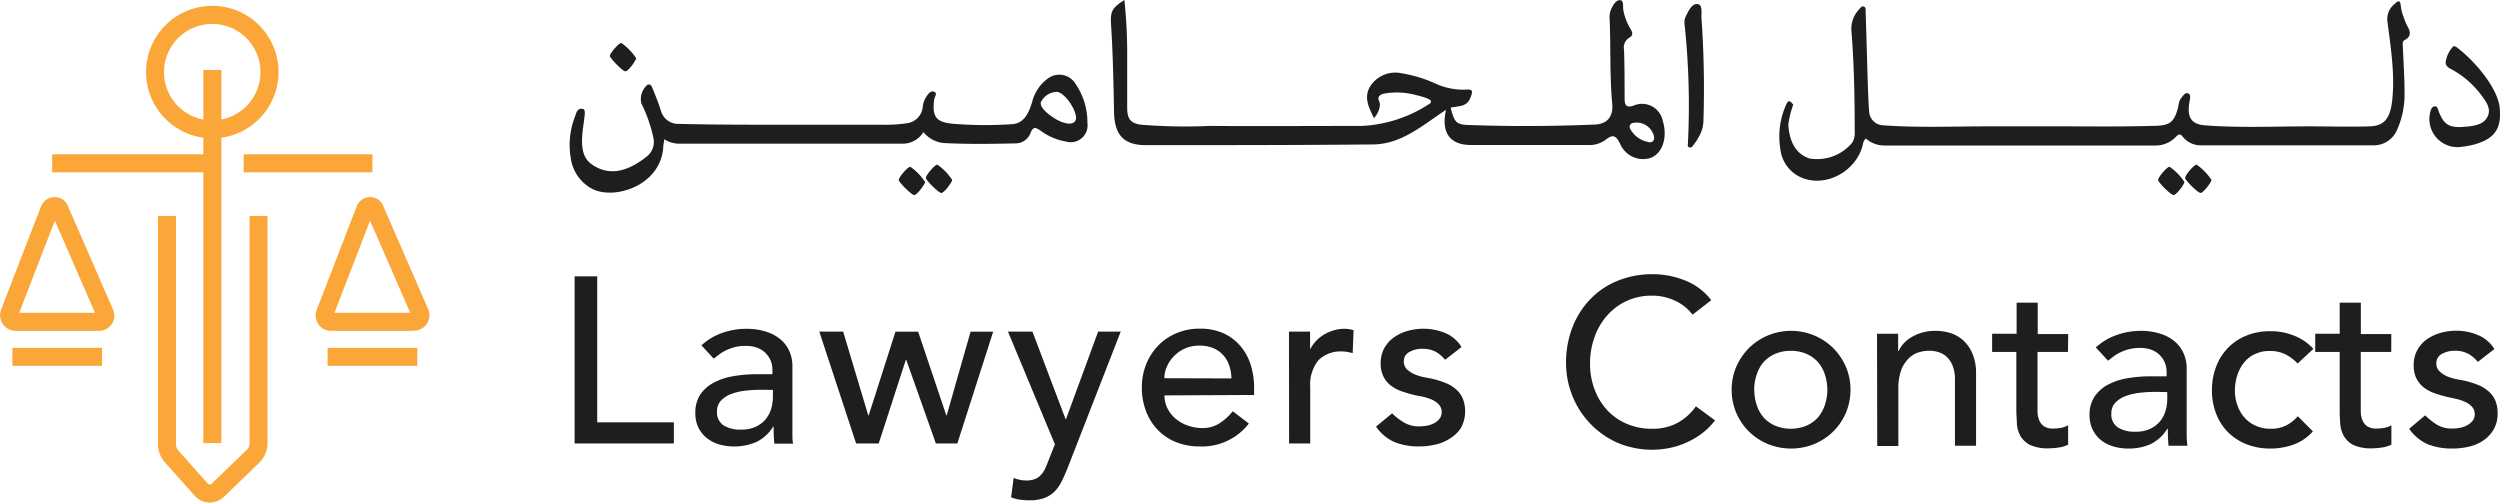 <svg xmlns="http://www.w3.org/2000/svg" viewBox="0 0 355.15 71.39"><defs><style>.cls-1{fill:#fba638;}.cls-2{fill:#201d1d;}</style></defs><g id="Layer_2" data-name="Layer 2"><g id="Layer_1-2" data-name="Layer 1"><rect class="cls-1" x="7.41" y="21.92" width="22.91" height="2.56"/><rect class="cls-1" x="34.62" y="21.92" width="18.29" height="2.56"/><path class="cls-1" d="M30.17,19.65a9.41,9.41,0,1,1,9.4-9.41A9.42,9.42,0,0,1,30.17,19.65Zm0-16.25A6.85,6.85,0,1,0,37,10.24,6.84,6.84,0,0,0,30.17,3.4Z"/><rect class="cls-1" x="28.89" y="9.94" width="2.56" height="53.01"/><path class="cls-1" d="M29.81,71.39H29.7a2.89,2.89,0,0,1-2.07-1l-4.19-4.7a3.9,3.9,0,0,1-1-2.6V30.68H25V63.11a1.36,1.36,0,0,0,.34.9l4.19,4.7a.38.38,0,0,0,.26.12.35.35,0,0,0,.26-.1l5-4.82a1.39,1.39,0,0,0,.41-1V30.68H38V62.93a3.92,3.92,0,0,1-1.19,2.82l-5,4.83A2.94,2.94,0,0,1,29.81,71.39Z"/><path class="cls-1" d="M14.07,47H2.19a2.2,2.2,0,0,1-1.81-1,2.22,2.22,0,0,1-.23-2L5.84,29.29A2.08,2.08,0,0,1,7.71,28,2.05,2.05,0,0,1,9.64,29.2l0,.05,6.4,14.69A2.15,2.15,0,0,1,15.9,46,2.19,2.19,0,0,1,14.07,47ZM2.73,44.44H13.5L7.79,31.35Z"/><rect class="cls-1" x="1.76" y="49.41" width="12.74" height="2.56"/><path class="cls-1" d="M58.85,47H47a2.18,2.18,0,0,1-2-3l5.69-14.73A2.08,2.08,0,0,1,52.49,28a2.05,2.05,0,0,1,1.93,1.17l0,.05,6.4,14.69a2.18,2.18,0,0,1-2,3.06ZM47.51,44.44H58.28L52.57,31.35Z"/><rect class="cls-1" x="46.54" y="49.41" width="12.74" height="2.56"/><path class="cls-2" d="M81.63,39.26h3.21V60H95.73v3H81.63Z"/><path class="cls-2" d="M99.65,49.06a8.36,8.36,0,0,1,2.94-1.76,10.16,10.16,0,0,1,3.35-.59,9.21,9.21,0,0,1,3,.44A5.85,5.85,0,0,1,111,48.32a4.61,4.61,0,0,1,1.19,1.7,5.18,5.18,0,0,1,.38,2v8.12c0,.56,0,1.08,0,1.55s0,.92.1,1.34H110c-.07-.81-.1-1.61-.1-2.42h-.07a5.71,5.71,0,0,1-2.38,2.18,8,8,0,0,1-5.29.34,5,5,0,0,1-1.76-.91,4.34,4.34,0,0,1-1.19-1.49,4.63,4.63,0,0,1-.43-2.06,4.69,4.69,0,0,1,.68-2.59,5.22,5.22,0,0,1,1.88-1.69,8.92,8.92,0,0,1,2.78-.94,19.23,19.23,0,0,1,3.4-.29h2.21v-.67a3.5,3.5,0,0,0-.23-1.21,3.31,3.31,0,0,0-.71-1.09,3.36,3.36,0,0,0-1.17-.77,4.46,4.46,0,0,0-1.67-.28,6.31,6.31,0,0,0-1.53.16,8.7,8.7,0,0,0-1.19.42,5.83,5.83,0,0,0-1,.59l-.84.64Zm8.5,6.31a20.65,20.65,0,0,0-2.19.12,8.26,8.26,0,0,0-2,.45,3.89,3.89,0,0,0-1.51.94,2.13,2.13,0,0,0-.59,1.54,2.19,2.19,0,0,0,.92,2,4.47,4.47,0,0,0,2.5.61,4.84,4.84,0,0,0,2.11-.42,4.1,4.1,0,0,0,1.41-1.09,4.45,4.45,0,0,0,.77-1.5,6.17,6.17,0,0,0,.23-1.63v-1Z"/><path class="cls-2" d="M116.39,47.11h3.39L123.34,59h.07l3.8-11.88h3.22l4,11.88h.06l3.39-11.88h3.21L136,63h-3.05l-4.21-11.88h-.06L124.83,63h-3.21Z"/><path class="cls-2" d="M143.19,47.11h3.48l4.7,12.42h.07L156,47.11h3.21l-7.53,19.33a20.28,20.28,0,0,1-.84,1.9,5.69,5.69,0,0,1-1,1.46,4.28,4.28,0,0,1-1.45.94,5.8,5.8,0,0,1-2.09.33,10.39,10.39,0,0,1-1.35-.08,5,5,0,0,1-1.31-.35l.36-2.75a4.83,4.83,0,0,0,1.8.37,3.35,3.35,0,0,0,1.18-.19,2.21,2.21,0,0,0,.83-.54,3.07,3.07,0,0,0,.59-.82c.15-.31.31-.67.46-1.07l1-2.52Z"/><path class="cls-2" d="M165.43,56.17a4,4,0,0,0,.45,1.9,4.69,4.69,0,0,0,1.19,1.46,5.45,5.45,0,0,0,1.71.94,6.15,6.15,0,0,0,2,.34,4.46,4.46,0,0,0,2.44-.66,7.91,7.91,0,0,0,1.91-1.73l2.28,1.75a8.38,8.38,0,0,1-7,3.25,8.66,8.66,0,0,1-3.4-.64A7.31,7.31,0,0,1,164.41,61a7.71,7.71,0,0,1-1.63-2.65,9.38,9.38,0,0,1-.57-3.3,8.78,8.78,0,0,1,.62-3.31,8.06,8.06,0,0,1,1.71-2.65,7.72,7.72,0,0,1,2.6-1.76,8.2,8.2,0,0,1,3.28-.64,7.92,7.92,0,0,1,3.57.74,7,7,0,0,1,2.39,1.93,7.72,7.72,0,0,1,1.36,2.68,11.21,11.21,0,0,1,.42,3v1.07Zm9.51-2.41a6.34,6.34,0,0,0-.32-1.85,4.1,4.1,0,0,0-.85-1.46,3.94,3.94,0,0,0-1.43-1,5.09,5.09,0,0,0-2-.35,4.89,4.89,0,0,0-3.58,1.51,4.73,4.73,0,0,0-1,1.49,4,4,0,0,0-.35,1.63Z"/><path class="cls-2" d="M183.11,47.11h3v2.45h.06A4.34,4.34,0,0,1,187,48.4a5.44,5.44,0,0,1,2.48-1.47,5,5,0,0,1,1.47-.22,4.33,4.33,0,0,1,1.34.2l-.13,3.26a7.12,7.12,0,0,0-.74-.17,3.71,3.71,0,0,0-.74-.07,4.45,4.45,0,0,0-3.38,1.24A5.48,5.48,0,0,0,186.13,55v8h-3Z"/><path class="cls-2" d="M205.29,51.11A4.57,4.57,0,0,0,204,50a3.79,3.79,0,0,0-1.92-.45,3.66,3.66,0,0,0-1.86.45,1.44,1.44,0,0,0-.79,1.33,1.51,1.51,0,0,0,.45,1.14,3.61,3.61,0,0,0,1.07.7,6.43,6.43,0,0,0,1.33.41l1.2.23a15.11,15.11,0,0,1,1.83.57,5.29,5.29,0,0,1,1.47.87,3.71,3.71,0,0,1,1,1.31,5,5,0,0,1-.21,4.18A4.7,4.7,0,0,1,206,62.28a6,6,0,0,1-2.06.87,10.16,10.16,0,0,1-2.33.27,9.22,9.22,0,0,1-3.46-.6,6.22,6.22,0,0,1-2.67-2.22l2.28-1.88A9.07,9.07,0,0,0,199.42,60a4.08,4.08,0,0,0,2.21.57,6.6,6.6,0,0,0,1.16-.11,3.86,3.86,0,0,0,1-.37,2.3,2.3,0,0,0,.74-.64,1.62,1.62,0,0,0-.14-2,3.08,3.08,0,0,0-1-.69,8.17,8.17,0,0,0-1.24-.4L201,56.14c-.65-.16-1.26-.34-1.84-.54a5.76,5.76,0,0,1-1.54-.8,3.6,3.6,0,0,1-1.07-1.28,4.06,4.06,0,0,1-.41-1.91,4.44,4.44,0,0,1,.52-2.17,4.68,4.68,0,0,1,1.38-1.52A6,6,0,0,1,200,47a8.26,8.26,0,0,1,2.19-.3,8.14,8.14,0,0,1,3.09.6,4.93,4.93,0,0,1,2.34,2Z"/><path class="cls-2" d="M240.45,44.7a6.62,6.62,0,0,0-2.54-2,7.58,7.58,0,0,0-3.18-.7,8.59,8.59,0,0,0-3.64.75,8.4,8.4,0,0,0-2.78,2.07,9.26,9.26,0,0,0-1.79,3.07,11.09,11.09,0,0,0-.64,3.77,10.24,10.24,0,0,0,.61,3.56,8.83,8.83,0,0,0,1.74,2.95,8.11,8.11,0,0,0,2.78,2,9,9,0,0,0,3.72.74,7.37,7.37,0,0,0,3.58-.84,7.7,7.7,0,0,0,2.61-2.35l2.72,2a11.76,11.76,0,0,1-.94,1.06,9.49,9.49,0,0,1-1.78,1.38,12.46,12.46,0,0,1-2.66,1.21,12.58,12.58,0,0,1-8.68-.56,12.26,12.26,0,0,1-6.28-6.76,12.61,12.61,0,0,1-.83-4.45,14,14,0,0,1,.9-5.08,12,12,0,0,1,2.53-4,11.15,11.15,0,0,1,3.9-2.63,13,13,0,0,1,5-.94,12.35,12.35,0,0,1,4.6.9,8.66,8.66,0,0,1,3.7,2.79Z"/><path class="cls-2" d="M246,55.37a8.25,8.25,0,0,1,.65-3.26,8.79,8.79,0,0,1,1.79-2.65,8.54,8.54,0,0,1,12,0,8.79,8.79,0,0,1,1.79,2.65,8.25,8.25,0,0,1,.65,3.26,8.33,8.33,0,0,1-.65,3.27,8.43,8.43,0,0,1-1.79,2.65,8.66,8.66,0,0,1-2.68,1.78,8.8,8.8,0,0,1-6.64,0,8.66,8.66,0,0,1-2.68-1.78,8.43,8.43,0,0,1-1.79-2.65A8.33,8.33,0,0,1,246,55.37Zm3.22,0a6.69,6.69,0,0,0,.36,2.23,5.18,5.18,0,0,0,1,1.75,4.93,4.93,0,0,0,1.64,1.14,5.87,5.87,0,0,0,4.36,0,4.93,4.93,0,0,0,1.64-1.14,5.35,5.35,0,0,0,1-1.75,6.91,6.91,0,0,0,0-4.46,5.15,5.15,0,0,0-1-1.75,4.93,4.93,0,0,0-1.64-1.14,5.87,5.87,0,0,0-4.36,0,4.93,4.93,0,0,0-1.64,1.14,5,5,0,0,0-1,1.75A6.64,6.64,0,0,0,249.2,55.37Z"/><path class="cls-2" d="M266.65,47.41h3v2.45h.07a4.49,4.49,0,0,1,2-2.06A6.49,6.49,0,0,1,275,47a7.08,7.08,0,0,1,2.2.35A5.11,5.11,0,0,1,279,48.45a5.38,5.38,0,0,1,1.25,1.9,7.11,7.11,0,0,1,.47,2.74V63.32h-3V53.93a5.34,5.34,0,0,0-.3-1.9,3.43,3.43,0,0,0-.81-1.28,3,3,0,0,0-1.15-.7,4.17,4.17,0,0,0-1.36-.22,5,5,0,0,0-1.74.3,3.55,3.55,0,0,0-1.41,1,4.68,4.68,0,0,0-.94,1.66,7.69,7.69,0,0,0-.33,2.38v8.19h-3Z"/><path class="cls-2" d="M293.78,50h-4.33v7.22c0,.45,0,.89,0,1.32a3.35,3.35,0,0,0,.25,1.18,1.91,1.91,0,0,0,.67.84,2.29,2.29,0,0,0,1.32.32,7.15,7.15,0,0,0,1.11-.1,3.3,3.3,0,0,0,1-.37v2.75a4,4,0,0,1-1.39.42,9.85,9.85,0,0,1-1.33.11,6.08,6.08,0,0,1-2.69-.48A3.36,3.36,0,0,1,287.06,62a4.14,4.14,0,0,1-.54-1.73c0-.64-.08-1.28-.08-1.93V50H283V47.41h3.48V43h3v4.46h4.33Z"/><path class="cls-2" d="M297.73,49.36a8.4,8.4,0,0,1,2.95-1.76A10.05,10.05,0,0,1,304,47a9.13,9.13,0,0,1,3,.44,5.77,5.77,0,0,1,2.06,1.17,4.69,4.69,0,0,1,1.19,1.7,5.19,5.19,0,0,1,.39,2v8.13c0,.56,0,1.07,0,1.54s.06.92.1,1.34h-2.68c-.07-.8-.1-1.61-.1-2.41h-.07a5.82,5.82,0,0,1-2.37,2.18,7.6,7.6,0,0,1-3.19.63,7.37,7.37,0,0,1-2.11-.3,5.24,5.24,0,0,1-1.76-.9,4.35,4.35,0,0,1-1.18-1.5,4.63,4.63,0,0,1-.44-2.06,4.55,4.55,0,0,1,.69-2.58,5.13,5.13,0,0,1,1.87-1.7,9,9,0,0,1,2.78-.94,19.34,19.34,0,0,1,3.4-.28h2.21v-.68a3.4,3.4,0,0,0-.23-1.2,3.23,3.23,0,0,0-.7-1.09,3.38,3.38,0,0,0-1.18-.78,4.42,4.42,0,0,0-1.67-.28,5.87,5.87,0,0,0-1.53.17,6.28,6.28,0,0,0-1.18.42,5,5,0,0,0-1,.58l-.83.64Zm8.51,6.31a20.69,20.69,0,0,0-2.2.12,8.74,8.74,0,0,0-2,.45,3.89,3.89,0,0,0-1.51.94,2.13,2.13,0,0,0-.59,1.54,2.18,2.18,0,0,0,.93,2,4.41,4.41,0,0,0,2.49.61,4.81,4.81,0,0,0,2.11-.42,4,4,0,0,0,1.41-1.09,4.28,4.28,0,0,0,.77-1.5,6.09,6.09,0,0,0,.23-1.62v-1Z"/><path class="cls-2" d="M326.4,51.64a6.39,6.39,0,0,0-1.76-1.32,5,5,0,0,0-2.19-.46,4.84,4.84,0,0,0-2.16.46,4.25,4.25,0,0,0-1.54,1.24,5.47,5.47,0,0,0-.94,1.81,6.87,6.87,0,0,0-.32,2.13,5.88,5.88,0,0,0,.37,2.1,5.13,5.13,0,0,0,1,1.73,4.77,4.77,0,0,0,1.6,1.16,5.13,5.13,0,0,0,2.11.42,4.84,4.84,0,0,0,2.18-.46,5.69,5.69,0,0,0,1.68-1.32l2.14,2.15a6.72,6.72,0,0,1-2.73,1.87,9.54,9.54,0,0,1-3.3.57,9.14,9.14,0,0,1-3.37-.6,7.92,7.92,0,0,1-2.63-1.69,7.56,7.56,0,0,1-1.7-2.62,8.94,8.94,0,0,1-.61-3.37,9.09,9.09,0,0,1,.61-3.39,7.71,7.71,0,0,1,1.69-2.66,7.61,7.61,0,0,1,2.61-1.72,8.84,8.84,0,0,1,3.4-.62,9,9,0,0,1,3.33.62,7.37,7.37,0,0,1,2.77,1.89Z"/><path class="cls-2" d="M339.7,50h-4.33v7.22c0,.45,0,.89,0,1.32a3.35,3.35,0,0,0,.25,1.18,1.91,1.91,0,0,0,.67.84,2.29,2.29,0,0,0,1.32.32,7.15,7.15,0,0,0,1.11-.1,3.3,3.3,0,0,0,1-.37v2.75a4,4,0,0,1-1.39.42,9.85,9.85,0,0,1-1.33.11,6.08,6.08,0,0,1-2.69-.48A3.36,3.36,0,0,1,333,62a4.14,4.14,0,0,1-.54-1.73c-.05-.64-.08-1.28-.08-1.93V50h-3.48V47.41h3.48V43h3v4.46h4.33Z"/><path class="cls-2" d="M352,51.41a4.82,4.82,0,0,0-1.32-1.13,3.85,3.85,0,0,0-1.93-.45,3.71,3.71,0,0,0-1.86.45,1.46,1.46,0,0,0-.78,1.33,1.51,1.51,0,0,0,.45,1.14,3.63,3.63,0,0,0,1.07.71,6.76,6.76,0,0,0,1.32.4l1.21.23a14.41,14.41,0,0,1,1.82.57,5.28,5.28,0,0,1,1.48.88,3.7,3.7,0,0,1,1,1.3,4.64,4.64,0,0,1,.35,1.88,4.38,4.38,0,0,1-.57,2.3,4.78,4.78,0,0,1-1.47,1.56,6.06,6.06,0,0,1-2.06.88,10.21,10.21,0,0,1-2.33.26,9.27,9.27,0,0,1-3.47-.6,6.24,6.24,0,0,1-2.66-2.21L344.52,59a9.53,9.53,0,0,0,1.64,1.31,4.06,4.06,0,0,0,2.21.57,5.79,5.79,0,0,0,1.16-.12,3.48,3.48,0,0,0,1-.37,2.2,2.2,0,0,0,.74-.64,1.46,1.46,0,0,0,.29-.89,1.55,1.55,0,0,0-.42-1.11,3,3,0,0,0-1-.68,6.93,6.93,0,0,0-1.24-.41l-1.15-.25a18.13,18.13,0,0,1-1.84-.53,5.69,5.69,0,0,1-1.55-.81,3.82,3.82,0,0,1-1.07-1.28,4.06,4.06,0,0,1-.4-1.91,4.27,4.27,0,0,1,.52-2.16,4.58,4.58,0,0,1,1.37-1.53,6.48,6.48,0,0,1,1.95-.91,8.15,8.15,0,0,1,2.19-.3,7.91,7.91,0,0,1,3.08.61,4.88,4.88,0,0,1,2.35,2Z"/><path class="cls-2" d="M341.41,2.29a5.76,5.76,0,0,1-.36-1.54c-.12-.91-.5-.51-.83-.22A2.74,2.74,0,0,0,339.15,3c.48,3.78,1.09,7.49.69,11.24-.3,2.71-1.21,3.64-3.19,3.71-2.85.09-5.7,0-8.55,0-4.93,0-9.87.23-14.8-.14-2-.15-2.62-1.1-2.28-3.25.06-.43.29-1.09-.15-1.29s-.78.36-1.09.78a1.86,1.86,0,0,0-.28.83c-.57,2.61-1.29,3-3.75,3-4.61.14-9.23.06-13.84.07-3.21,0-6.42,0-9.63,0-4.91,0-9.86.21-14.8-.15a2.07,2.07,0,0,1-1.88-1.52c-.23-.58-.4-10.29-.57-14.56,0-.28.06-.68-.25-.79s-.56.25-.65.37A4.05,4.05,0,0,0,263,4.21c.39,4.81.48,9.64.48,14.46a2.67,2.67,0,0,1-.35,1.59,6.47,6.47,0,0,1-6.08,2.25c-1.82-.59-2.84-2.23-3-4.78a12.72,12.72,0,0,1,.7-2.86c-.53-.68-.73-.67-1.06.12a10.92,10.92,0,0,0-.78,6.13,5,5,0,0,0,3.16,4.17c3.42,1.34,7.65-1,8.56-4.72a1.49,1.49,0,0,1,.43-.9,3.92,3.92,0,0,0,2.64,1q19.17,0,38.34,0a4,4,0,0,0,3.06-1.22c.4-.42.62-.49,1,0a3.28,3.28,0,0,0,2.58,1.2c8.15,0,16.31,0,24.47,0a3.62,3.62,0,0,0,3.44-2.35,12.4,12.4,0,0,0,1-5.23c0-2.12-.16-4.26-.24-6.39,0-.37-.14-.8.28-1,1-.55.78-1.28.3-2.08A11.2,11.2,0,0,1,341.41,2.29Z"/><path class="cls-2" d="M232.07,15c-1.06.37-1.27-.08-1.28-1,0-2.31,0-4.62-.08-6.93a1.63,1.63,0,0,1,.75-1.72c.59-.32.47-.75.16-1.26a7.88,7.88,0,0,1-1-2.61c-.1-.5.07-1.34-.36-1.44-.7-.15-1.18.78-1.47,1.49a3.1,3.1,0,0,0-.12,1.26c.16,4,0,8,.36,11.91.2,2.07-.92,3-2.67,3-6,.25-11.84.27-17.93.05-1.58-.06-1.86-.5-2.35-2.45,1-.28,2.28,0,2.83-1.47.3-.81.38-1.18-.6-1.1a9.52,9.52,0,0,1-4.56-.94,19.34,19.34,0,0,0-4.62-1.38,4.25,4.25,0,0,0-4.53,1.93c-.9,1.64-.08,3,.58,4.45a3.39,3.39,0,0,0,.78-1.43,1.49,1.49,0,0,0-.07-1.06c-.27-.63.3-.92.72-1a10.37,10.37,0,0,1,4.6.22c.51.11,2,.51,2.06.83s-.22.41-.42.54a19.07,19.07,0,0,1-9.43,3c-7.18,0-14.35.05-21.55,0a79.13,79.13,0,0,1-9.74-.17c-1.51-.2-2-.8-2-2.42,0-2.57,0-5.14,0-7.7S160,2.58,159.73,0c-1.71,1.1-2,1.57-1.9,3.37.27,4.18.35,8.36.43,12.54.06,3.33,1.43,4.71,4.56,4.71,10.32,0,21.39,0,32.15-.1,4.1,0,7.13-2.73,10.45-4.92-.71,3.27.55,5,3.58,5,5.5,0,11,0,16.52,0a3.92,3.92,0,0,0,2.62-.77c1-.8,1.42-.56,2,.57a3.56,3.56,0,0,0,4.21,2.08c1.85-.58,2.58-3,1.86-5.32A3,3,0,0,0,232.07,15Zm2.09,5.17a3.63,3.63,0,0,1-2.6-1.92.55.55,0,0,1,.4-.78,2.54,2.54,0,0,1,3,1.87C235.09,20.15,234.6,20.25,234.16,20.2Z"/><path class="cls-2" d="M355.11,15.32c-.28-2.75-3.36-6.51-6.09-8.59-.17-.13-.41-.24-.56-.09a4.16,4.16,0,0,0-1,2c-.16.7.38,1,.84,1.23A13,13,0,0,1,352.09,13c.78,1,1.81,2.18,1.39,3.34S352,17.86,350.26,18c-2.27.21-3.13-.19-3.9-2.42-.09-.26-.17-.48-.46-.47s-.48.23-.58.54a4,4,0,0,0,4,5.25,14.26,14.26,0,0,0,2.17-.37C354.4,19.71,355.4,18.27,355.11,15.32Z"/><path class="cls-2" d="M241.25.6c-.84-.21-1.34.87-1.73,1.64a2.13,2.13,0,0,0-.2,1.32,108.7,108.7,0,0,1,.47,16.73c0,.24-.13.53.2.64s.43-.13.58-.33a8.36,8.36,0,0,0,1-1.61,4.66,4.66,0,0,0,.42-1.83,142.49,142.49,0,0,0-.27-14.47C241.64,2,241.93.77,241.25.6Z"/><path class="cls-2" d="M88.85,10.13c.39,0,1.42-1.41,1.53-1.85a8.17,8.17,0,0,0-2.1-2.17C88,6,86.53,7.67,86.64,8S88.47,10.16,88.85,10.13Z"/><path class="cls-2" d="M129.33,23.7c-.32-.08-1.75,1.55-1.64,1.92s1.84,2.13,2.21,2.09,1.42-1.41,1.53-1.84A7.88,7.88,0,0,0,129.33,23.7Z"/><path class="cls-2" d="M133.17,23.4c-.31-.08-1.74,1.55-1.63,1.93s1.83,2.12,2.21,2.08,1.42-1.4,1.52-1.84A7.74,7.74,0,0,0,133.17,23.4Z"/><path class="cls-2" d="M308.22,23.7c-.31-.08-1.74,1.55-1.63,1.92s1.83,2.13,2.21,2.09,1.42-1.41,1.53-1.84A7.78,7.78,0,0,0,308.22,23.7Z"/><path class="cls-2" d="M312.07,23.4c-.32-.08-1.75,1.55-1.64,1.93s1.84,2.12,2.21,2.08,1.42-1.4,1.53-1.84A8,8,0,0,0,312.07,23.4Z"/><path class="cls-2" d="M148.82,11.18a5.85,5.85,0,0,0-2.18,3.26c-.48,1.59-1.12,3.14-3,3.21a56.22,56.22,0,0,1-8.41-.08c-2.26-.25-2.81-1-2.53-3.33,0-.4.56-1,0-1.21s-.91.42-1.21.87a3.34,3.34,0,0,0-.41,1.33,2.57,2.57,0,0,1-2.26,2.28,20.33,20.33,0,0,1-3.48.21c-4.77,0-9.55,0-14.32,0s-9.62,0-14.57-.12a2.56,2.56,0,0,1-2.6-2c-.32-1-.72-2-1.13-3-.13-.3-.26-.79-.78-.53a2.7,2.7,0,0,0-.83,2.63,20,20,0,0,1,1.71,4.89,2.62,2.62,0,0,1-1,2.69c-2.43,1.92-5.18,2.95-7.84,1-1.91-1.4-1.21-4.42-1-6.29.11-.82.22-1.46-.22-1.53-.72-.1-.91.56-1,.91a11.06,11.06,0,0,0-.69,6,5.83,5.83,0,0,0,3.14,4.5c3.06,1.51,9.47-.42,10-5.76,0-.42.1-.84.16-1.33a3.9,3.9,0,0,0,2.24.63c10.63,0,21,0,31.47,0a3.46,3.46,0,0,0,3.1-1.64,4.25,4.25,0,0,0,2.89,1.55c3.46.18,6.82.12,10.23.05a2.29,2.29,0,0,0,2.1-1.48c.39-1,.79-.77,1.43-.32a8.59,8.59,0,0,0,3.65,1.55,2.39,2.39,0,0,0,3-2.63,9.7,9.7,0,0,0-1.65-5.52A2.71,2.71,0,0,0,148.82,11.18Zm4,5.82c-.12.56-1,.91-2.69,0-.42-.23-2.47-1.5-2.27-2.45a2.57,2.57,0,0,1,2.34-1.5C151.35,13.24,153.09,15.84,152.84,17Z"/></g></g></svg>